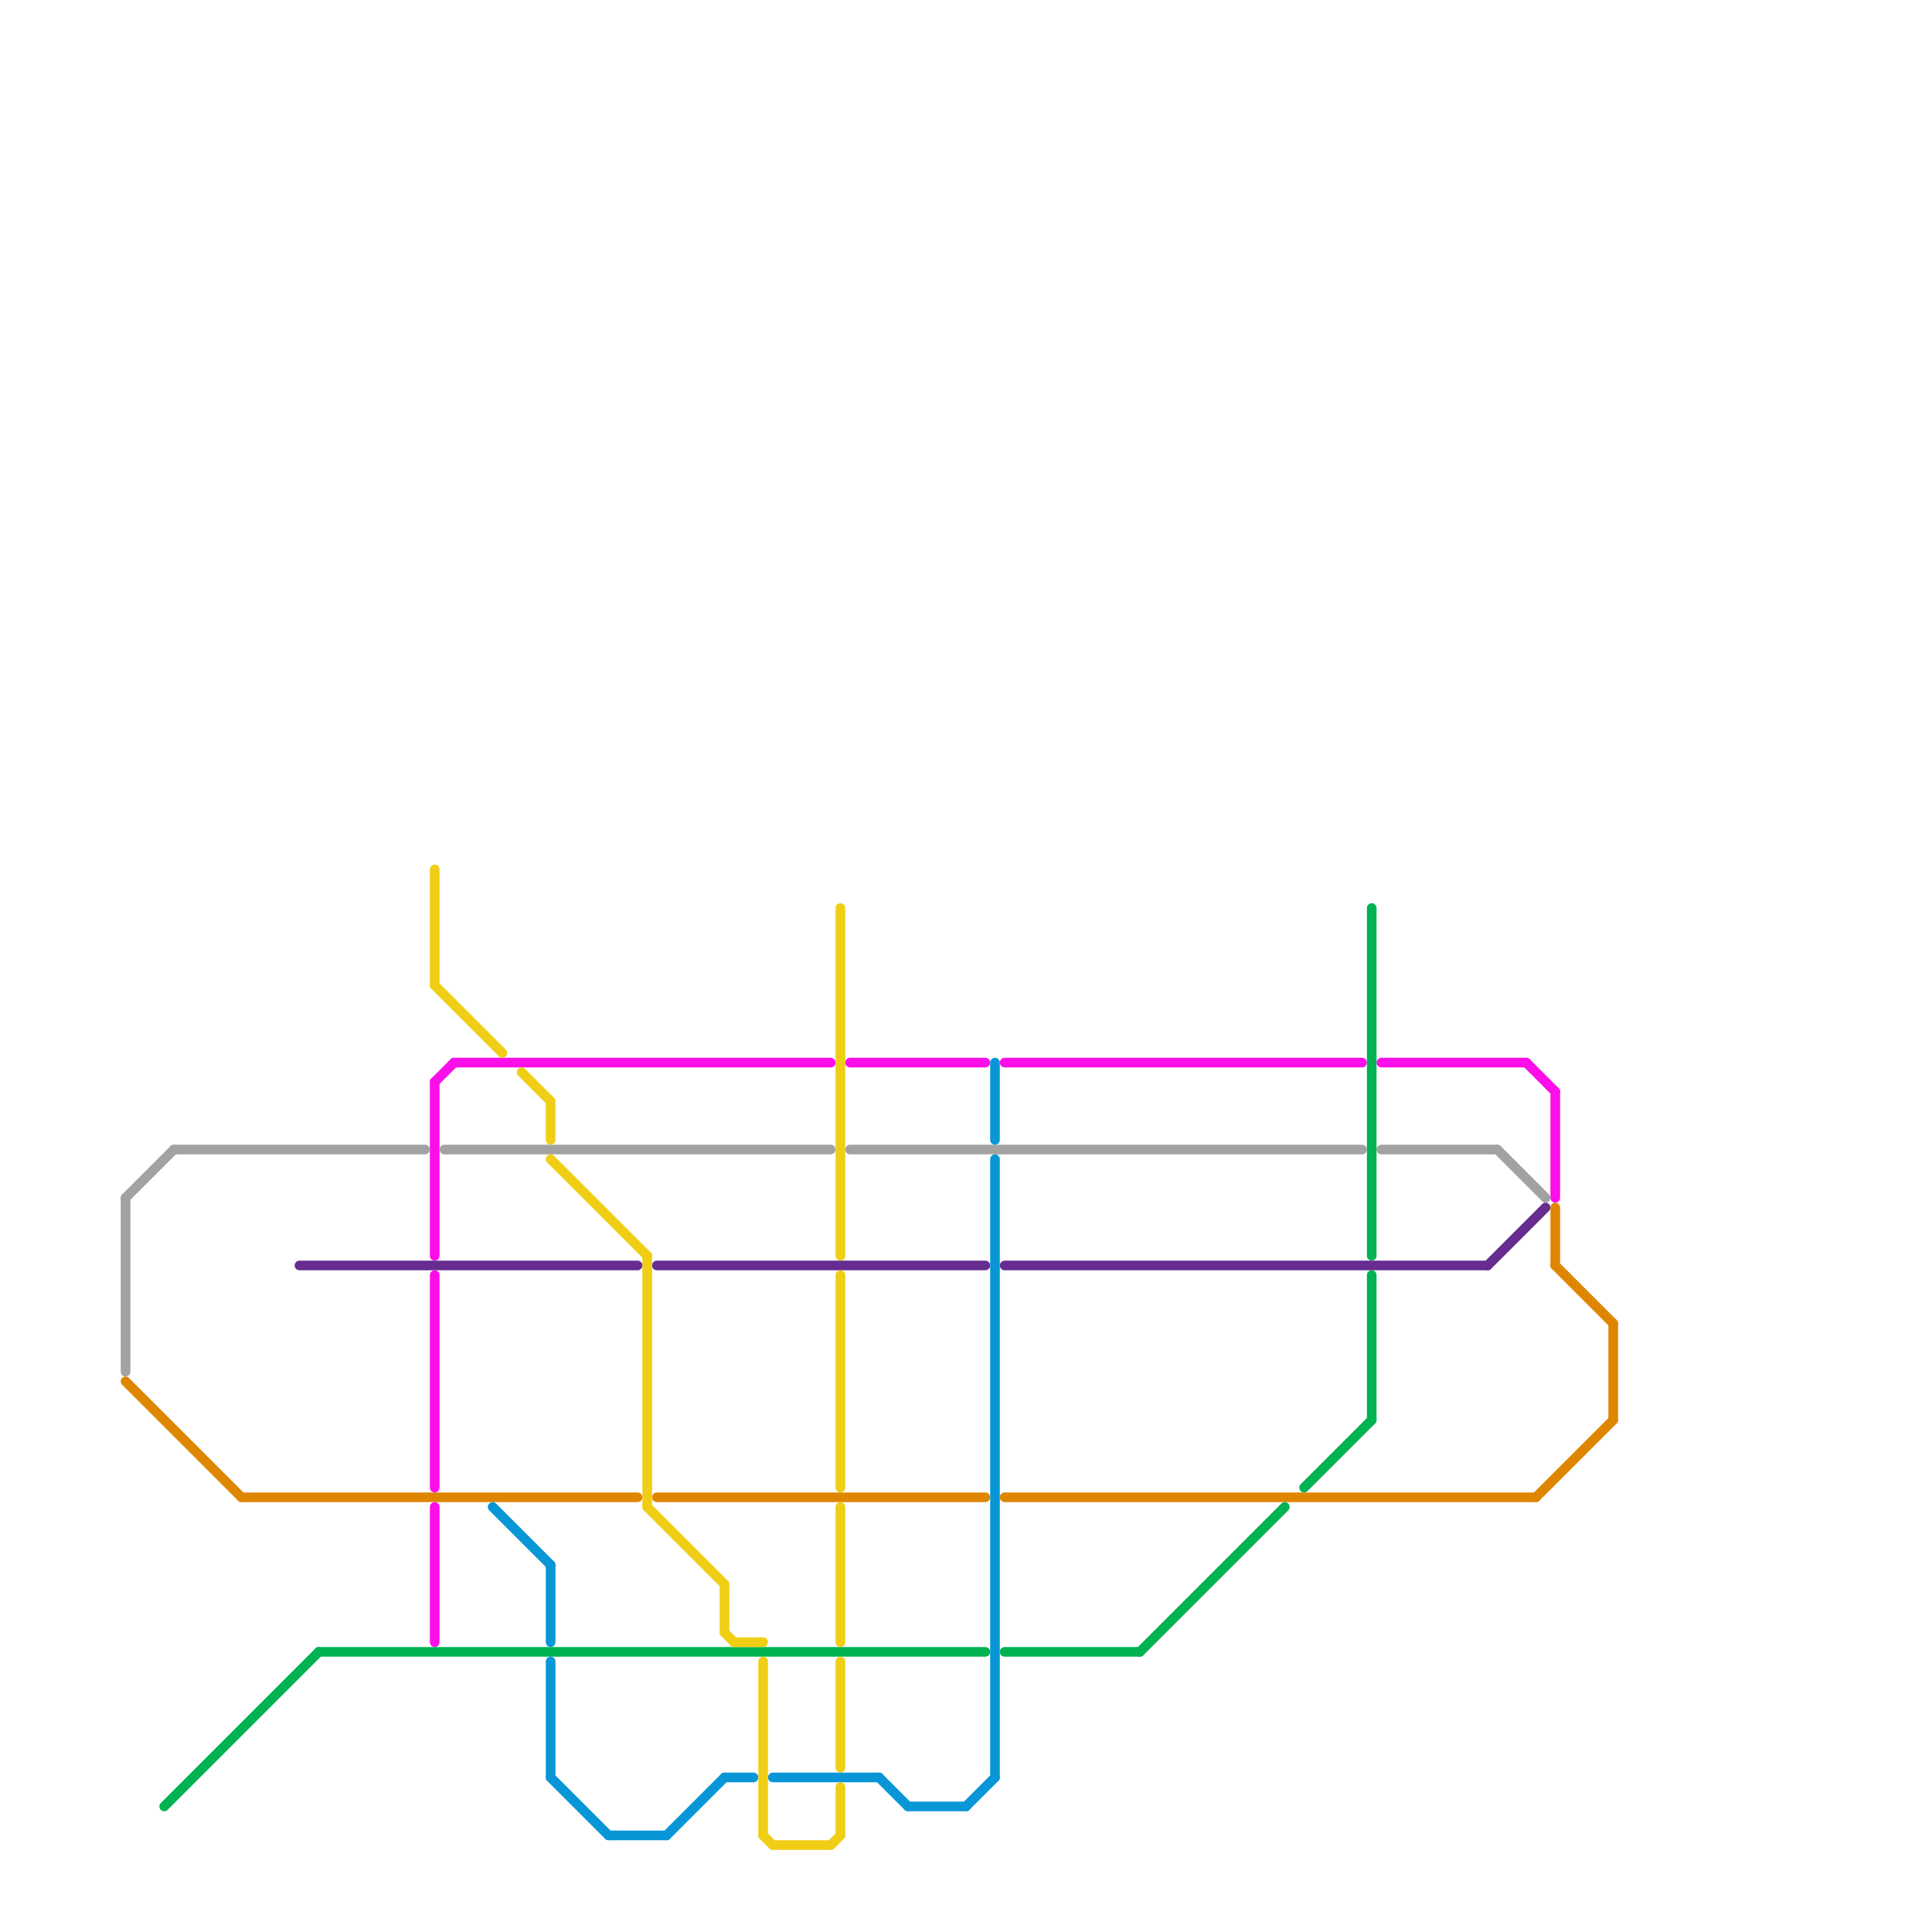 
<svg version="1.1" xmlns="http://www.w3.org/2000/svg" viewBox="0 0 200 200">
<style>text { font: 1px Helvetica; font-weight: 600; white-space: pre; dominant-baseline: central; } line { stroke-width: 1; fill: none; stroke-linecap: round; stroke-linejoin: round; } .c0 { stroke: #fb0ee8 } .c1 { stroke: #a2a2a2 } .c2 { stroke: #662c90 } .c3 { stroke: #df8600 } .c4 { stroke: #00b251 } .c5 { stroke: #0896d7 } .c6 { stroke: #f0ce15 }</style><defs><g id="wm-xf"><circle r="1.2" fill="#000"/><circle r="0.9" fill="#fff"/><circle r="0.6" fill="#000"/><circle r="0.3" fill="#fff"/></g><g id="wm"><circle r="0.6" fill="#000"/><circle r="0.3" fill="#fff"/></g></defs><line class="c0" x1="104" y1="110" x2="141" y2="110"/><line class="c0" x1="143" y1="110" x2="158" y2="110"/><line class="c0" x1="45" y1="132" x2="45" y2="154"/><line class="c0" x1="158" y1="110" x2="161" y2="113"/><line class="c0" x1="161" y1="113" x2="161" y2="124"/><line class="c0" x1="45" y1="112" x2="45" y2="130"/><line class="c0" x1="45" y1="112" x2="47" y2="110"/><line class="c0" x1="88" y1="110" x2="102" y2="110"/><line class="c0" x1="45" y1="156" x2="45" y2="170"/><line class="c0" x1="47" y1="110" x2="86" y2="110"/><line class="c1" x1="13" y1="124" x2="18" y2="119"/><line class="c1" x1="13" y1="124" x2="13" y2="142"/><line class="c1" x1="143" y1="119" x2="155" y2="119"/><line class="c1" x1="88" y1="119" x2="141" y2="119"/><line class="c1" x1="18" y1="119" x2="44" y2="119"/><line class="c1" x1="155" y1="119" x2="160" y2="124"/><line class="c1" x1="46" y1="119" x2="86" y2="119"/><line class="c2" x1="68" y1="131" x2="102" y2="131"/><line class="c2" x1="154" y1="131" x2="160" y2="125"/><line class="c2" x1="104" y1="131" x2="154" y2="131"/><line class="c2" x1="31" y1="131" x2="66" y2="131"/><line class="c3" x1="159" y1="155" x2="167" y2="147"/><line class="c3" x1="104" y1="155" x2="159" y2="155"/><line class="c3" x1="167" y1="137" x2="167" y2="147"/><line class="c3" x1="161" y1="131" x2="167" y2="137"/><line class="c3" x1="161" y1="125" x2="161" y2="131"/><line class="c3" x1="68" y1="155" x2="102" y2="155"/><line class="c3" x1="25" y1="155" x2="66" y2="155"/><line class="c3" x1="13" y1="143" x2="25" y2="155"/><line class="c4" x1="135" y1="154" x2="142" y2="147"/><line class="c4" x1="142" y1="94" x2="142" y2="130"/><line class="c4" x1="17" y1="187" x2="33" y2="171"/><line class="c4" x1="33" y1="171" x2="102" y2="171"/><line class="c4" x1="118" y1="171" x2="133" y2="156"/><line class="c4" x1="104" y1="171" x2="118" y2="171"/><line class="c4" x1="142" y1="132" x2="142" y2="147"/><line class="c5" x1="100" y1="187" x2="103" y2="184"/><line class="c5" x1="57" y1="184" x2="63" y2="190"/><line class="c5" x1="57" y1="162" x2="57" y2="170"/><line class="c5" x1="57" y1="172" x2="57" y2="184"/><line class="c5" x1="91" y1="184" x2="94" y2="187"/><line class="c5" x1="63" y1="190" x2="69" y2="190"/><line class="c5" x1="103" y1="110" x2="103" y2="118"/><line class="c5" x1="80" y1="184" x2="91" y2="184"/><line class="c5" x1="69" y1="190" x2="75" y2="184"/><line class="c5" x1="94" y1="187" x2="100" y2="187"/><line class="c5" x1="75" y1="184" x2="78" y2="184"/><line class="c5" x1="51" y1="156" x2="57" y2="162"/><line class="c5" x1="103" y1="120" x2="103" y2="184"/><line class="c6" x1="67" y1="130" x2="67" y2="156"/><line class="c6" x1="80" y1="191" x2="86" y2="191"/><line class="c6" x1="75" y1="169" x2="76" y2="170"/><line class="c6" x1="86" y1="191" x2="87" y2="190"/><line class="c6" x1="76" y1="170" x2="79" y2="170"/><line class="c6" x1="57" y1="114" x2="57" y2="118"/><line class="c6" x1="54" y1="111" x2="57" y2="114"/><line class="c6" x1="45" y1="90" x2="45" y2="102"/><line class="c6" x1="87" y1="94" x2="87" y2="130"/><line class="c6" x1="87" y1="172" x2="87" y2="183"/><line class="c6" x1="75" y1="164" x2="75" y2="169"/><line class="c6" x1="67" y1="156" x2="75" y2="164"/><line class="c6" x1="87" y1="185" x2="87" y2="190"/><line class="c6" x1="79" y1="190" x2="80" y2="191"/><line class="c6" x1="87" y1="156" x2="87" y2="170"/><line class="c6" x1="79" y1="172" x2="79" y2="190"/><line class="c6" x1="57" y1="120" x2="67" y2="130"/><line class="c6" x1="87" y1="132" x2="87" y2="154"/><line class="c6" x1="45" y1="102" x2="52" y2="109"/>
</svg>

